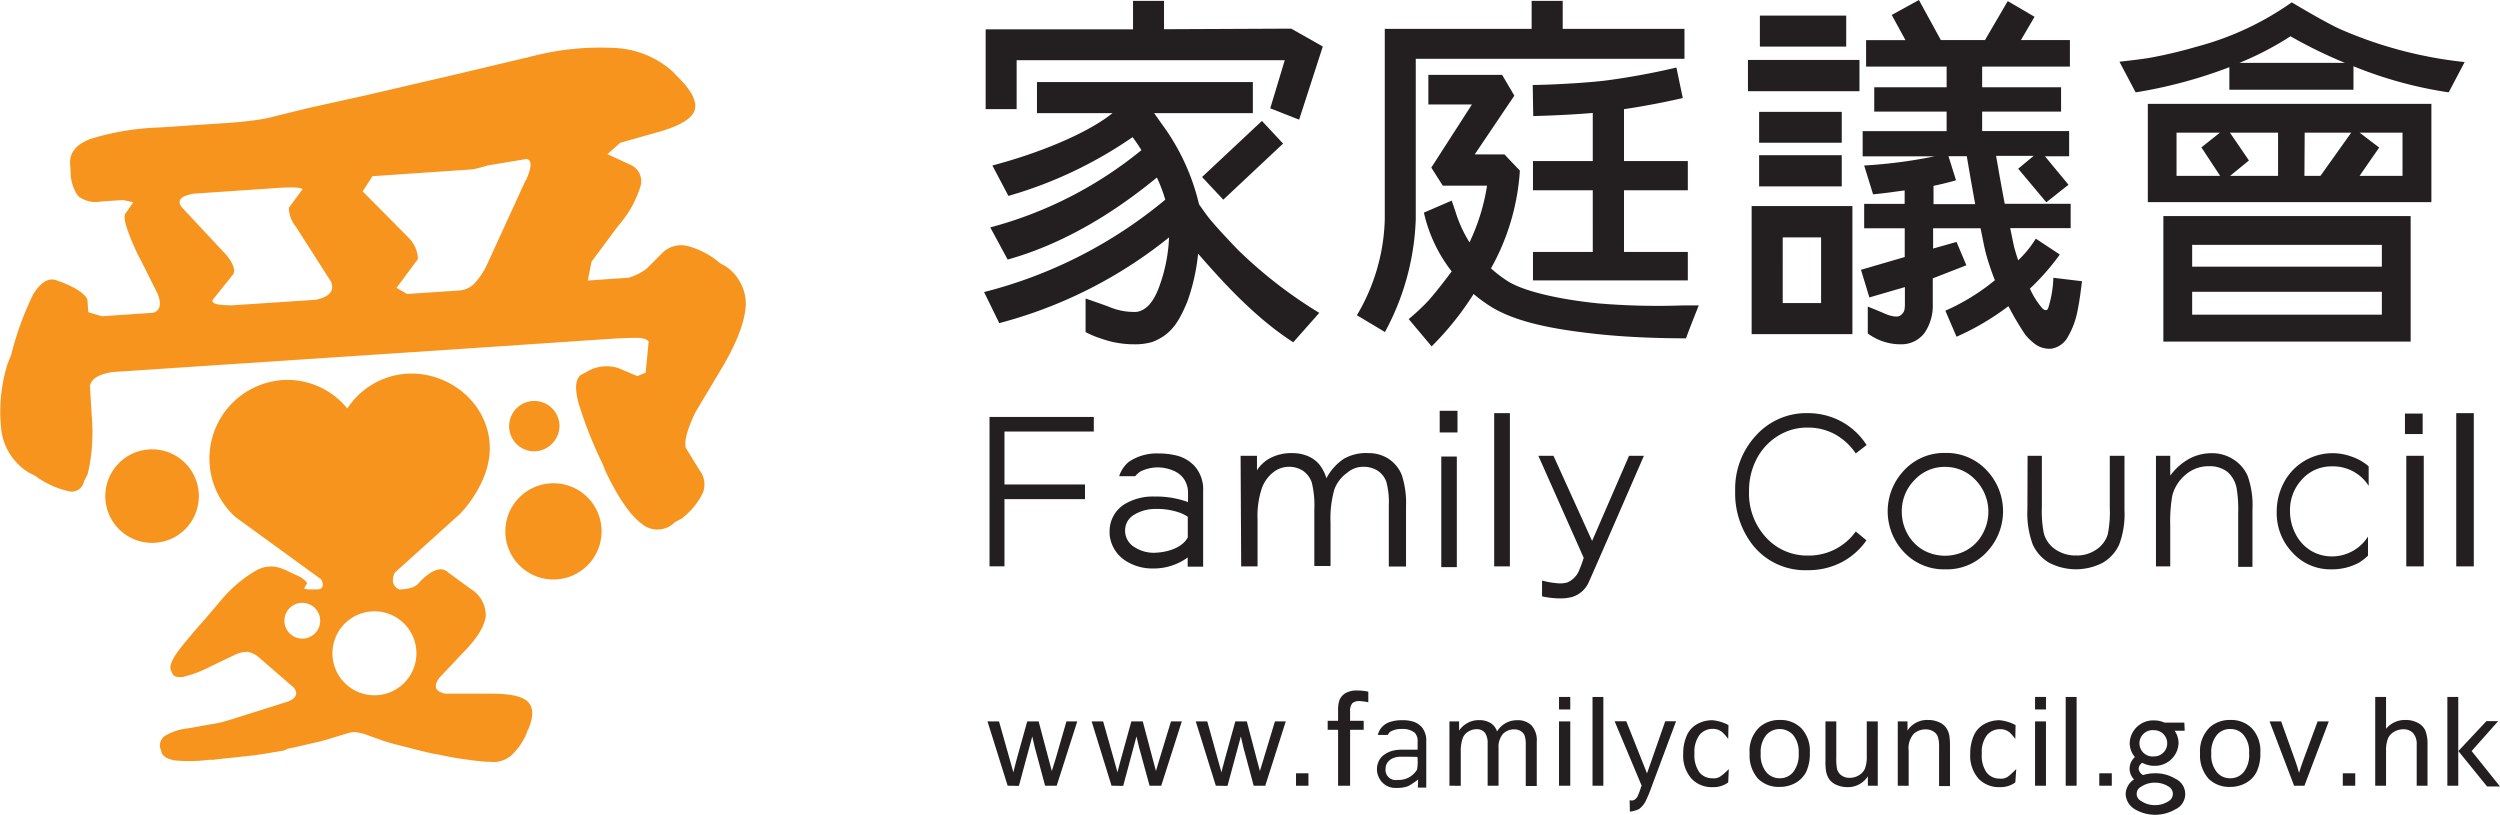 <svg xmlns="http://www.w3.org/2000/svg" viewBox="0 0 297.72 97.03"><defs><style>.cls-1{fill:#f7941d;}.cls-2{fill:#231f20;}</style></defs><g id="Layer_2" data-name="Layer 2"><g id="Layer_1-2" data-name="Layer 1"><path class="cls-1" d="M23.68,59.08a5.57,5.57,0,1,0-5.57,5.57A5.56,5.56,0,0,0,23.68,59.08ZM58.57,82.61H53.05c-1.23-.24-1.47-.87-.73-1.89l3-3.18c1.56-1.6,2.39-3,2.53-4.18a3.69,3.69,0,0,0-1.8-3.23l-2.67-1.95c-1.35-1.36-3.59,1.35-3.59,1.35a2.11,2.11,0,0,1-1.06.53,6.36,6.36,0,0,1-1.17.14c-.42-.18-1.14-.7-.55-2h0l7.77-7s3.55-3.54,3.55-7.81c0-5.18-4.67-9.15-9.84-8.89a9.18,9.18,0,0,0-7.13,4.15,9.18,9.18,0,0,0-7.52-3.4,9.37,9.37,0,0,0-5.78,16.34h0L38.26,69s.63,1.16-.46,1.19c-.39,0-.74,0-1,0s-.58-.07-.58-.12l.34-.59c0-.11-.14-.31-.53-.59s-1.06-.52-2-1l-.44-.17a3.5,3.5,0,0,0-3.2.29,15.6,15.6,0,0,0-4.12,3.54L24.53,73.6c-1.61,1.8-2.74,3.16-3.39,4.05s-.95,1.68-.83,2.07l.24.53c.13.32.56.43,1.27.36a14.68,14.68,0,0,0,3.25-1.24L27.93,78a3.36,3.36,0,0,1,1.59-.37,2.89,2.89,0,0,1,1.32.66L35,81.9c.52.67.29,1.22-.68,1.64l-6,1.89c-.62.2-1.2.38-1.75.53s-1,.22-1.5.3l-2.62.47a6.88,6.88,0,0,0-2.67.82A1.43,1.43,0,0,0,19.05,89l.15.42c.06.55.56.92,1.5,1.12a17.71,17.71,0,0,0,4.22-.06h.44l4.9-.53c1.32-.19,2.53-.4,3.63-.59l.34-.18c1.26-.28,2.21-.49,2.86-.65a22.3,22.3,0,0,0,2.47-.65l1.75-.53a3.16,3.16,0,0,1,1-.17,9.57,9.57,0,0,1,1.11.24l2.28.82c1,.32,2.06.58,3.06.82.84.24,1.81.47,2.91.71l.44.06c1,.23,1.94.41,2.8.53s1.92.28,2.92.35h.43a3.27,3.27,0,0,0,2.57-.7,7.35,7.35,0,0,0,2-3l.19-.41c.54-1.41.48-2.43-.19-3.06S60.71,82.61,58.57,82.61ZM36,76.05a2.13,2.13,0,1,1,2.13-2.12A2.12,2.12,0,0,1,36,76.05Zm8.59,6.75a5,5,0,1,1,5-5A5,5,0,0,1,44.56,82.8ZM65.92,57.55a5.73,5.73,0,1,0,5.72,5.73A5.72,5.72,0,0,0,65.92,57.55Zm.71-6.8a3,3,0,1,0-3,3A3.06,3.06,0,0,0,66.63,50.75Zm19.6-7.37c1.66-2.9,2.52-5.28,2.59-7.16a5.43,5.43,0,0,0-2.38-4.49l-.72-.41a9.54,9.54,0,0,0-4-2.06A3.24,3.24,0,0,0,79,30l-2,2a6.9,6.9,0,0,1-2.11,1.07L70,33.41l.44-2.24,3.19-4.29a12.78,12.78,0,0,0,2.65-4.71A2.14,2.14,0,0,0,75,19.59l-2.66-1.23L73.87,17l4.85-1.37c2.34-.7,3.67-1.52,4-2.48s-.32-2.35-1.94-3.93l-.64-.67a11.1,11.1,0,0,0-6.63-2.82A32.67,32.67,0,0,0,63.1,6.77l-8.86,2.1L43.71,11.32l-6.83,1.51L33,13.78a18.32,18.32,0,0,1-2.53.52c-1.05.15-2.36.28-3.94.38l-7.49.5a30.82,30.82,0,0,0-8.31,1.38c-1.67.65-2.47,1.63-2.38,3l.06.92a5,5,0,0,0,.88,2.86A3.36,3.36,0,0,0,12,24l2.67-.18,1.2.27L15,25.35c-.25.24-.21.85.12,1.84a26.73,26.73,0,0,0,1.75,4L18.78,35c.48,1.22.29,2-.55,2.25l-6.1.41-1.62-.48-.1-1.51c-.31-.67-1.27-1.34-2.9-2l-.81-.3q-1.42-.48-2.76,1.71A36,36,0,0,0,1.35,42.2L.92,43.28a19,19,0,0,0-.73,8.18,7,7,0,0,0,3.19,4.79l.82.42a10.43,10.43,0,0,0,4,1.83A1.47,1.47,0,0,0,10,57.32l.43-.83a19.92,19.92,0,0,0,.5-3.07,23.14,23.14,0,0,0,0-3.84L10.71,46c.13-.86,1-1.42,2.66-1.69l9.44-.63,30.16-2,19.31-1.3c1.76-.12,3-.16,3.75-.14s1.2.27,1.21.5l-.35,3.64-1,.41-2.13-.91a4.54,4.54,0,0,0-3.84.37l-.76.41c-.63.51-.72,1.59-.28,3.28a48.57,48.57,0,0,0,2.86,7.25l.36.9c1.54,3.24,3,5.31,4.27,6.24a2.89,2.89,0,0,0,4-.15l.77-.4a8.54,8.54,0,0,0,2.56-3.08A2.76,2.76,0,0,0,83.31,56l-1.65-2.68c-.19-.84.21-2.27,1.18-4.27ZM37.6,35.7l-9.94.66c-1.72,0-2.5-.18-2.33-.65l2.47-3.08c.22-.56-.06-1.31-.85-2.27l-5.32-5.7c-.59-.81-.09-1.34,1.47-1.6l10.15-.69c1.64-.1,2.57-.05,2.78.17l-1.63,2.2A3.59,3.59,0,0,0,35.24,27l4.2,6.58C39.84,34.66,39.23,35.36,37.6,35.7Zm25-14.24-4.58,10a8.83,8.83,0,0,1-1.53,2.31,2.84,2.84,0,0,1-1.72.82l-6.3.42-1.25-.73,2.55-3.43a3.74,3.74,0,0,0-1.06-2.49l-5.52-5.57,1.17-1.81,9.45-.64,2.46-.17a14.27,14.27,0,0,0,1.76-.46l4.69-.78C63.37,19.08,63.33,19.93,62.64,21.46Z"/><path class="cls-2" d="M117.84,49.65h12.42v1.74H119.62v6.3h9.59v1.75h-9.59v8h-1.78Z"/><path class="cls-2" d="M147.74,54.28h1.95V56a4.32,4.32,0,0,1,1.45-1.38,5.43,5.43,0,0,1,2.82-.66,4.7,4.7,0,0,1,1.82.37,3.55,3.55,0,0,1,1.3.94,4.83,4.83,0,0,1,.88,1.69,6.24,6.24,0,0,1,2.12-2.35,5.37,5.37,0,0,1,2.89-.65,4.34,4.34,0,0,1,2.41.69,4.15,4.15,0,0,1,1.56,1.93,10.71,10.71,0,0,1,.5,3.7v7.19h-2.05V60.26a9.45,9.45,0,0,0-.3-2.91,2.74,2.74,0,0,0-1-1.28,3.11,3.11,0,0,0-1.74-.48,2.91,2.91,0,0,0-1.94.73,4.21,4.21,0,0,0-1.49,1.93,12.43,12.43,0,0,0-.47,4v5.15h-1.93V60.71a11.46,11.46,0,0,0-.3-3.24,2.82,2.82,0,0,0-1-1.37,3,3,0,0,0-1.76-.51,3,3,0,0,0-1.91.72,4.18,4.18,0,0,0-1.3,1.9,10.38,10.38,0,0,0-.49,3.66v5.58h-1.95Z"/><path class="cls-2" d="M171.64,54.37h1.85V67.54h-1.85Z"/><path class="cls-2" d="M177.94,49.2h1.87V67.45h-1.87Z"/><path class="cls-2" d="M222.29,53,221,54a7.13,7.13,0,0,0-2.51-2.3,6.7,6.7,0,0,0-3.22-.78,6.5,6.5,0,0,0-3.55,1,7,7,0,0,0-2.53,2.74,8.16,8.16,0,0,0-.9,3.88,7.7,7.7,0,0,0,2,5.44,6.61,6.61,0,0,0,5.07,2.18A6.85,6.85,0,0,0,221,63.29l1.27,1.06a8.28,8.28,0,0,1-3,2.63,8.58,8.58,0,0,1-4,.92,7.94,7.94,0,0,1-6.63-3.11,10,10,0,0,1-2-6.35,9.3,9.3,0,0,1,2.47-6.57,8.06,8.06,0,0,1,6.18-2.67,8.37,8.37,0,0,1,4,1A8.21,8.21,0,0,1,222.29,53Z"/><path class="cls-2" d="M231.67,53.94a6.53,6.53,0,0,1,5.05,2.21,7.06,7.06,0,0,1-.11,9.58,6.43,6.43,0,0,1-4.94,2.07,6.5,6.5,0,0,1-4.95-2.07,7.06,7.06,0,0,1-.1-9.57A6.5,6.5,0,0,1,231.67,53.94Zm0,1.66A4.88,4.88,0,0,0,228,57.16a5.25,5.25,0,0,0-1.52,3.78,5.46,5.46,0,0,0,.69,2.66,5,5,0,0,0,1.87,1.91,5.34,5.34,0,0,0,5.18,0,4.91,4.91,0,0,0,1.87-1.91,5.42,5.42,0,0,0-.83-6.44A4.91,4.91,0,0,0,231.67,55.6Z"/><path class="cls-2" d="M241.46,54.28h1.7v6.15a13.24,13.24,0,0,0,.24,3.1,3.37,3.37,0,0,0,1.39,1.91,4.2,4.2,0,0,0,2.44.71,4.07,4.07,0,0,0,2.4-.69A3.42,3.42,0,0,0,251,63.67a13.33,13.33,0,0,0,.25-3.24V54.28H253v6.47a10.3,10.3,0,0,1-.63,4.1A4.83,4.83,0,0,1,250.44,67,6.92,6.92,0,0,1,244,67a4.85,4.85,0,0,1-1.93-2.17,10.78,10.78,0,0,1-.63-4.21Z"/><path class="cls-2" d="M256.75,54.28h1.7v2.36a7.11,7.11,0,0,1,2.25-2,5.62,5.62,0,0,1,2.69-.67,4.62,4.62,0,0,1,2.61.76,4.37,4.37,0,0,1,1.69,2,10.55,10.55,0,0,1,.55,4v6.78h-1.7V61.17a15.43,15.43,0,0,0-.18-3,3.38,3.38,0,0,0-1.13-2,3.47,3.47,0,0,0-2.18-.65,4.17,4.17,0,0,0-2.76,1,4.79,4.79,0,0,0-1.6,2.52,17.7,17.7,0,0,0-.24,3.58v4.83h-1.7Z"/><path class="cls-2" d="M282.08,55.55l0,2.31a5,5,0,0,0-4.34-2.32,4.69,4.69,0,0,0-3.6,1.55,5.36,5.36,0,0,0-1.43,3.76,5.92,5.92,0,0,0,.65,2.71,4.93,4.93,0,0,0,1.81,2,4.82,4.82,0,0,0,2.57.7A5.08,5.08,0,0,0,282,63.9v2.27a6.39,6.39,0,0,1-1.08.84,6.73,6.73,0,0,1-3.27.79,6.07,6.07,0,0,1-4.65-2A6.77,6.77,0,0,1,271.13,61a7.38,7.38,0,0,1,.87-3.56,6.54,6.54,0,0,1,8-3.08,6.12,6.12,0,0,1,1.87,1A1.85,1.85,0,0,1,282.08,55.55Z"/><path class="cls-2" d="M286.56,54.28h2.08V67.45h-2.08Z"/><path class="cls-2" d="M292.51,49.2h2.09V67.45h-2.09Z"/><path class="cls-2" d="M120,93.57l-2.4-7.66h1.37l1.25,4.42.46,1.65c0-.09.16-.61.4-1.58l1.25-4.49h1.36l1.18,4.45.39,1.46.46-1.48L127,85.91h1.29l-2.45,7.66h-1.38L123.23,89l-.3-1.3-1.59,5.89Z"/><path class="cls-2" d="M132.37,93.57,130,85.91h1.37l1.25,4.42.46,1.65c0-.09.16-.61.41-1.58l1.24-4.49h1.36l1.18,4.45.39,1.46.44-1.48,1.35-4.43h1.29l-2.45,7.66H136.9L135.65,89l-.31-1.3-1.58,5.89Z"/><path class="cls-2" d="M144.79,93.57l-2.39-7.66h1.37L145,90.33l.46,1.65c0-.09.16-.61.41-1.58l1.24-4.49h1.37l1.17,4.45.39,1.46.45-1.48,1.34-4.43h1.29l-2.44,7.66h-1.38L148.07,89l-.3-1.3-1.59,5.89Z"/><path class="cls-2" d="M154.34,93.57V92.09h1.48v1.48Z"/><path class="cls-2" d="M159.35,93.57V86.91h-1.24V85.84h1.24V84.63a3.63,3.63,0,0,1,.15-1.21,1.69,1.69,0,0,1,.71-.86,2.63,2.63,0,0,1,1.43-.33,6.43,6.43,0,0,1,1.31.14v1.26a8.06,8.06,0,0,0-1-.14,1.27,1.27,0,0,0-.91.26,1.46,1.46,0,0,0-.26,1v1.09h1.62v1.07h-1.62v6.66Z"/><path class="cls-2" d="M168.88,92.82a7.09,7.09,0,0,1-1.21.81,3.8,3.8,0,0,1-1.4.2,2.11,2.11,0,0,1-1.69-.69,2.27,2.27,0,0,1-.6-1.61,2.21,2.21,0,0,1,.27-1,2,2,0,0,1,.66-.7,3.15,3.15,0,0,1,.91-.42,4.54,4.54,0,0,1,1.15-.13c.92,0,1.85,0,1.85,0s0-.87,0-.92a1.46,1.46,0,0,0-.35-1.11,2.3,2.3,0,0,0-1.52-.44,2.62,2.62,0,0,0-1.42.35,1.59,1.59,0,0,0-.26.36l-1.19,0a2.3,2.3,0,0,1,.35-.76,2.23,2.23,0,0,1,1-.75,4.42,4.42,0,0,1,1.6-.24,3.91,3.91,0,0,1,1.47.24,2.33,2.33,0,0,1,.88.66,2.57,2.57,0,0,1,.47,1.3c0,.72,0,5.82,0,5.82h-1Zm-2.17-2.7a2.13,2.13,0,0,0-1,.26,1.42,1.42,0,0,0-.54.52,1.18,1.18,0,0,0-.16.61,1.21,1.21,0,0,0,1.42,1.37,2.61,2.61,0,0,0,1.32-.28,2.68,2.68,0,0,0,1-.94,5.47,5.47,0,0,0,.05-1.52S167.58,90.1,166.71,90.12Z"/><path class="cls-2" d="M172.61,93.57V85.91h1.15V87a2.89,2.89,0,0,1,1-.9,2.68,2.68,0,0,1,1.37-.34,2.56,2.56,0,0,1,1.39.35,1.84,1.84,0,0,1,.76,1,2.75,2.75,0,0,1,2.37-1.34,2.31,2.31,0,0,1,1.75.63,2.67,2.67,0,0,1,.61,1.94v5.26H181.7V88.74a3.4,3.4,0,0,0-.13-1.12,1.07,1.07,0,0,0-.46-.55,1.38,1.38,0,0,0-.78-.21,1.86,1.86,0,0,0-1.34.53,2.42,2.42,0,0,0-.53,1.73v4.45h-1.3v-5a2.17,2.17,0,0,0-.31-1.29,1.2,1.2,0,0,0-1-.44,1.85,1.85,0,0,0-1,.29,1.54,1.54,0,0,0-.68.84,4.78,4.78,0,0,0-.21,1.61v4Z"/><path class="cls-2" d="M185.66,84.49V83H187v1.49Zm0,9.08V85.91H187v7.66Z"/><path class="cls-2" d="M189.65,93.57V83h1.29V93.57Z"/><path class="cls-2" d="M194.07,95.29a.82.82,0,0,0,.49,0,1.17,1.17,0,0,0,.43-.4,9.88,9.88,0,0,0,.39-1c0-.08.06-.19.12-.33l-3.22-7.67h1.39l2.47,6.21,2.17-6.21h1.29l-2.91,7.79a16.26,16.26,0,0,1-.72,1.74,2.63,2.63,0,0,1-.8.94,3.76,3.76,0,0,1-1.07.3Z"/><path class="cls-2" d="M205.88,91.59l-.07,1.59a3,3,0,0,1-1.84.56,3.31,3.31,0,0,1-2.52-1,4.09,4.09,0,0,1-1-2.94,5.22,5.22,0,0,1,.41-2.17,2.86,2.86,0,0,1,1.25-1.4,3.71,3.71,0,0,1,1.83-.46,5,5,0,0,1,1.9.58L205.81,88a5.73,5.73,0,0,0-.67-.77A1.67,1.67,0,0,0,204,86.8a2,2,0,0,0-1.6.71,3.38,3.38,0,0,0-.61,2.22,3.5,3.5,0,0,0,.59,2.25,1.93,1.93,0,0,0,1.55.7,1.36,1.36,0,0,0,1.06-.3C205.29,92.18,205.88,91.59,205.88,91.59Z"/><path class="cls-2" d="M240.11,91.59,240,93.18a3,3,0,0,1-1.85.56,3.34,3.34,0,0,1-2.52-1,4.13,4.13,0,0,1-1-2.94,5.38,5.38,0,0,1,.41-2.17,2.87,2.87,0,0,1,1.26-1.4,3.71,3.71,0,0,1,1.83-.46,5,5,0,0,1,1.9.58L240,88a5.73,5.73,0,0,0-.67-.77,1.68,1.68,0,0,0-1.12-.39,2,2,0,0,0-1.59.71,3.33,3.33,0,0,0-.61,2.22,3.44,3.44,0,0,0,.59,2.25,1.92,1.92,0,0,0,1.54.7,1.39,1.39,0,0,0,1.07-.3C239.52,92.18,240.11,91.59,240.11,91.59Z"/><path class="cls-2" d="M208.36,89.74a3.9,3.9,0,0,1,1.18-3.15,3.54,3.54,0,0,1,2.4-.85,3.46,3.46,0,0,1,2.59,1,3.92,3.92,0,0,1,1,2.86,5.17,5.17,0,0,1-.44,2.33,3.22,3.22,0,0,1-1.29,1.32,3.83,3.83,0,0,1-1.86.46,3.45,3.45,0,0,1-2.6-1A4.17,4.17,0,0,1,208.36,89.74Zm1.32,0a3.23,3.23,0,0,0,.65,2.2,2.06,2.06,0,0,0,1.61.74,2,2,0,0,0,1.61-.74,3.33,3.33,0,0,0,.65-2.24,3.19,3.19,0,0,0-.65-2.16,2.16,2.16,0,0,0-3.22,0A3.25,3.25,0,0,0,209.68,89.74Z"/><path class="cls-2" d="M222.44,93.57V92.45A2.82,2.82,0,0,1,220,93.74a3.17,3.17,0,0,1-1.27-.26,2.14,2.14,0,0,1-.87-.65,2.53,2.53,0,0,1-.4-1,7.13,7.13,0,0,1-.07-1.21V85.91h1.29v4.25a7,7,0,0,0,.08,1.37,1.35,1.35,0,0,0,.52.8,1.59,1.59,0,0,0,1,.3,2.06,2.06,0,0,0,1.1-.31,1.66,1.66,0,0,0,.72-.81,4.12,4.12,0,0,0,.21-1.5v-4.1h1.31v7.66Z"/><path class="cls-2" d="M226,93.57V85.91h1.16V87a2.77,2.77,0,0,1,2.44-1.26,3.14,3.14,0,0,1,1.28.25,2,2,0,0,1,.86.65,2.39,2.39,0,0,1,.41,1,8.47,8.47,0,0,1,.07,1.26v4.71h-1.3V88.92a3.5,3.5,0,0,0-.15-1.19,1.22,1.22,0,0,0-.54-.63,1.68,1.68,0,0,0-.9-.24,2.11,2.11,0,0,0-1.43.53,2.58,2.58,0,0,0-.6,2v4.19Z"/><path class="cls-2" d="M242.35,84.49V83h1.3v1.49Zm0,9.08V85.91h1.3v7.66Z"/><path class="cls-2" d="M246,93.57V83h1.3V93.57Z"/><path class="cls-2" d="M250,93.57V92.09h1.49v1.48Z"/><path class="cls-2" d="M262,89.74a4,4,0,0,1,1.18-3.15,3.58,3.58,0,0,1,2.42-.85,3.44,3.44,0,0,1,2.58,1,3.92,3.92,0,0,1,1,2.86,5,5,0,0,1-.45,2.33,3.1,3.1,0,0,1-1.29,1.32,3.75,3.75,0,0,1-1.84.46,3.47,3.47,0,0,1-2.61-1A4.17,4.17,0,0,1,262,89.74Zm1.34,0a3.18,3.18,0,0,0,.65,2.2,2,2,0,0,0,1.61.74,2,2,0,0,0,1.6-.74,3.28,3.28,0,0,0,.64-2.24,3.13,3.13,0,0,0-.64-2.16,2,2,0,0,0-1.6-.72,2,2,0,0,0-1.61.72A3.2,3.2,0,0,0,263.34,89.74Z"/><path class="cls-2" d="M273.2,93.57l-2.92-7.66h1.38l1.64,4.58c.18.5.34,1,.49,1.55.12-.41.28-.89.48-1.45L276,85.91h1.33l-2.9,7.66Z"/><path class="cls-2" d="M279,93.57V92.09h1.48v1.48Z"/><path class="cls-2" d="M282.86,93.57V83h1.29v3.79a2.91,2.91,0,0,1,2.3-1.05,3.05,3.05,0,0,1,1.48.34,2,2,0,0,1,.9.92,4.5,4.5,0,0,1,.26,1.72v4.85H287.8V88.72a2,2,0,0,0-.43-1.42,1.55,1.55,0,0,0-1.19-.45,2.14,2.14,0,0,0-1.09.31,1.62,1.62,0,0,0-.72.81,3.78,3.78,0,0,0-.22,1.41v4.19Z"/><path class="cls-2" d="M291.45,93.57V83h1.3V93.57Z"/><path class="cls-2" d="M121.07,7.17H153l-1.73,5.73,3.44,1.35,2.82-8.71-3.76-2.13-15.15.07V.1h-3.69V3.49H117.38V13h3.69Zm22.08,13.91,2.53,2.7,7.12-6.68-2.52-2.7Zm4.21,8.61c-.7-.75-2.28-2.36-3.47-3.83-.31-.4-1.1-1.53-1.1-1.53a26.11,26.11,0,0,0-4.35-9.45c-.36-.5-.7-1-1-1.41h11.76V9.77H123.49v3.7h9c-2.31,1.89-7.37,4.39-14.31,6.24l1.91,3.62a50.43,50.43,0,0,0,14.79-7c.35.48.71,1,1.05,1.55a47.79,47.79,0,0,1-18,9.2l2.07,3.83c8.27-2.31,14.73-7.28,17.77-9.77a17.93,17.93,0,0,1,1,2.64,54.74,54.74,0,0,1-21.58,11L119,38.48a54.14,54.14,0,0,0,20.22-10.21,19.23,19.23,0,0,1-1.22,6c-.72,1.89-1.6,2.69-2.61,2.87a7.54,7.54,0,0,1-3.29-.59c-.75-.29-2.82-1-2.82-1v4a11.66,11.66,0,0,0,1.91.79A11.51,11.51,0,0,0,135,41a7.32,7.32,0,0,0,2.21-.27c2.29-.87,3.19-2.43,4.18-4.79a23.85,23.85,0,0,0,1.29-5.73c2.5,2.86,6.56,7.49,11.33,10.55l3.1-3.5A54,54,0,0,1,147.36,29.69Z"/><path class="cls-2" d="M168.6,7h32V3.44H186.1V.1h-3.7V3.44H164.91V26.13a23.48,23.48,0,0,1-3.32,11.41l3.34,2a30.23,30.23,0,0,0,3.67-13.43Zm33.72,29.37h-1.89a84.52,84.52,0,0,1-10.08-.24c-4.32-.43-8.91-1.38-10.91-2.72a14.82,14.82,0,0,1-1.88-1.45h0A27.4,27.4,0,0,0,181,20.32l-1.84-1.93h-3.54l4.72-7-1.45-2.47h-8.79v3.52h5.19l-4.84,7.52,1.37,2.15h5.27A24.36,24.36,0,0,1,175,28.86c-.25-.4-.47-.79-.66-1.16a15.51,15.51,0,0,1-.93-2.24c-.08-.28-.53-1.57-.53-1.57l-3.31,1.43a17.61,17.61,0,0,0,3.31,7c-1,1.34-1.93,2.52-2.74,3.45A26,26,0,0,1,167.76,38l2.73,3.25a35.41,35.41,0,0,0,5-6.24,18.2,18.2,0,0,0,2,1.47c3.17,2,8,2.78,12.51,3.28s9.11.53,10.78.53C201.31,38.84,202.32,36.33,202.32,36.33ZM201,22.66V19.18H193.4V13c3.93-.58,6.94-1.32,7-1.32l-.76-3.64s-1,.25-2.58.57-3.73.71-6,1c-1.82.21-4,.34-5.65.42s-2.88.09-2.88.09l.06,3.7s3.61-.07,7.09-.37v5.73h-7.12v3.48h7.12V30h-7.12v3.39H201V30H193.4V22.66Z"/><path class="cls-2" d="M219.86,1.86H209.58V5.55h10.28Zm-11.7,9h13.28V7.14H208.16Zm11.17,2.46h-9.84V17h9.84Zm-9.84,8.88h9.84V18.48h-9.84Zm-.89,17.59h12V24.54h-12Zm3.7-11.52h4.57v7.82H212.3Zm32.23,4.81a13.2,13.2,0,0,1-.62,3.63c-.13.31-.42.29-.7,0a9.52,9.52,0,0,1-1.47-2.34,27.83,27.83,0,0,0,3.56-4.06l-2.86-1.89,0,0A12.88,12.88,0,0,1,240.34,31c-.16-.49-.34-1.07-.45-1.47s-.32-1.54-.5-2.36h7.2v-2.9h-7.85c-.14-.74-.28-1.48-.41-2.2-.25-1.36-.46-2.61-.62-3.51h4.48l-1.85,1.53,3.35,4L246.33,22l-2.8-3.39h2.88v-3H236.05V13.29h9.4v-2.9h-9.4V7.93H246.5V4.77h-5.83L242.29,2,239.1.13l-2.71,4.64h-5.26L228.52,0l-3.24,1.78,1.64,3h-4.69V7.93h9.59v2.46H223.2v2.9h8.62v2.33h-10v3h8.56A58.62,58.62,0,0,1,222,19.71l1.06,3.43c1.48-.13,2.54-.31,3.76-.46,0,.47,0,1,0,1.6H222v2.9h4.83c0,1.05,0,2.4,0,3.43l-5.21,1.52,1,3.29,4.23-1.23c0,.94,0,1.67,0,2.05,0,.77-.12,1-.53,1.32s-1.41,0-1.89-.22-2-.83-2-.83l0,3.2A6.57,6.57,0,0,0,226.1,41h.25a3.43,3.43,0,0,0,2.82-1.33,5.71,5.71,0,0,0,1-3.46c0-.49,0-1.63,0-3.06l4-1.56L233,28.81l-2.79.79c0-.72,0-1.71,0-2.42h5.65c.24,1.15.48,2.47.71,3.27a29.72,29.72,0,0,0,1,2.92A25.6,25.6,0,0,1,231.67,37L233,40.1a30.63,30.63,0,0,0,6.18-3.64,34.12,34.12,0,0,0,2,3.39,6.44,6.44,0,0,0,1.09,1.06,2.81,2.81,0,0,0,1.7.62h.29a2.73,2.73,0,0,0,2-1.42A9.64,9.64,0,0,0,247.41,37c.24-1.15.39-2.37.53-3.51Zm-14.27-8.77c0-.84,0-1.59,0-2.18,1.64-.34,2.63-.65,2.68-.66l-.9-2.87h2.18c.2,1.18.58,3.4,1,5.71Z"/><path class="cls-2" d="M278.73,3.49C277,2.73,272.92.28,272.92.28a35.11,35.11,0,0,1-11.29,5.27,54.88,54.88,0,0,1-5.54,1.32c-1.1.2-3.69.48-3.69.48L254.33,11a56.21,56.21,0,0,0,11.16-3v2.69h14.78V7.89A49.21,49.21,0,0,0,291.61,11l1.9-3.61A50,50,0,0,1,278.73,3.49Zm-12.05,4a36.76,36.76,0,0,0,6.09-3.17,55.86,55.86,0,0,0,6.49,3.17Zm-10.9,16.58h33.77V12.37H255.78Zm30.33-8.27v5.14H281l2.33-3.37L281,15.8Zm-11.65,0H280l-3.66,5.14h-1.91Zm-3.17,0v5.14h-5.71l2.24-1.83-2.26-3.31Zm-12.09,0h5.16l-2.2,1.75,2.23,3.39H259.2Zm-1.57,24.88h29.45V25.73H257.63Zm3.43-11.52h22.59v2.6H261.06Zm0,5.59h22.59v2.72H261.06Z"/><rect class="cls-2" x="171.45" y="48.92" width="2.12" height="2.58"/><rect class="cls-2" x="286.4" y="49.25" width="2.11" height="2.44"/><polygon class="cls-2" points="296.1 85.88 297.5 85.88 294.34 89.44 297.72 93.66 296.18 93.66 292.76 89.44 296.1 85.88"/><path class="cls-2" d="M260.13,86.05h-2.38a3,3,0,0,0-1.24-.26,2.8,2.8,0,0,0-2.89,2.7,2.58,2.58,0,0,0,.6,1.64l0,.05a1.82,1.82,0,0,0-.08,2.64,2.15,2.15,0,0,0-1,1.74,2.2,2.2,0,0,0,1.13,1.83,4.76,4.76,0,0,0,4.77,0,2,2,0,0,0,0-3.66,4.48,4.48,0,0,0-2.39-.64,4.77,4.77,0,0,0-1.44.21,1,1,0,0,1-.52-.74.86.86,0,0,1,.43-.72,3,3,0,0,0,1.43.36,2.81,2.81,0,0,0,2.89-2.71,2.6,2.6,0,0,0-.47-1.47h1.2Zm-1.86,7.63a1,1,0,0,1,0,1.72,2.92,2.92,0,0,1-1.66.48A2.82,2.82,0,0,1,255,95.4a.95.95,0,0,1,0-1.72,2.82,2.82,0,0,1,1.64-.47A2.92,2.92,0,0,1,258.27,93.68Zm-1.74-3.6a1.57,1.57,0,1,1,0-3.12,1.56,1.56,0,1,1,0,3.12Z"/><path class="cls-2" d="M142.23,55.47a4.39,4.39,0,0,0-2.11-1.22A9,9,0,0,0,137.9,54a5.9,5.9,0,0,0-3.47,1,3.66,3.66,0,0,0-1.15,1.71l1.91,0a2.84,2.84,0,0,1,.62-.56,4.75,4.75,0,0,1,2-.49,4.9,4.9,0,0,1,2,.42,2.93,2.93,0,0,1,.91.63l.18.2a2.94,2.94,0,0,1,.58,1.88v1a11,11,0,0,0-3.83-.66h-.21a6.54,6.54,0,0,0-3.58.95,3.79,3.79,0,0,0-1.72,3.2c0,.11,0,.23,0,.36a4.16,4.16,0,0,0,2,3.2,5.91,5.91,0,0,0,3.17.86h.13a6.91,6.91,0,0,0,4-1.31v1.09h1.84v-9A4.16,4.16,0,0,0,142.23,55.47Zm-4.82,10.36h-.09a4.26,4.26,0,0,1-2.18-.65,2.3,2.3,0,0,1-1.15-1.8v-.21a2.11,2.11,0,0,1,.93-1.78l0,0a4.81,4.81,0,0,1,2.61-.78h.17a7.91,7.91,0,0,1,2.63.39,4.32,4.32,0,0,1,1.12.54V64C140.79,65.23,139.07,65.79,137.41,65.83Z"/><path class="cls-2" d="M195.77,54.28H194l-4.4,10.14L185,54.28h-1.8l5.4,12.15a16.2,16.2,0,0,1-.6,1.62,2.59,2.59,0,0,1-1.38,1.32,3.21,3.21,0,0,1-1,.1,11.16,11.16,0,0,1-1.39-.19l-.59-.14s0,1.45,0,1.88a10.19,10.19,0,0,0,2,.24,5.34,5.34,0,0,0,1.62-.18,3.21,3.21,0,0,0,1.85-1.55C189.46,68.81,195.77,54.28,195.77,54.28Z"/></g></g></svg>